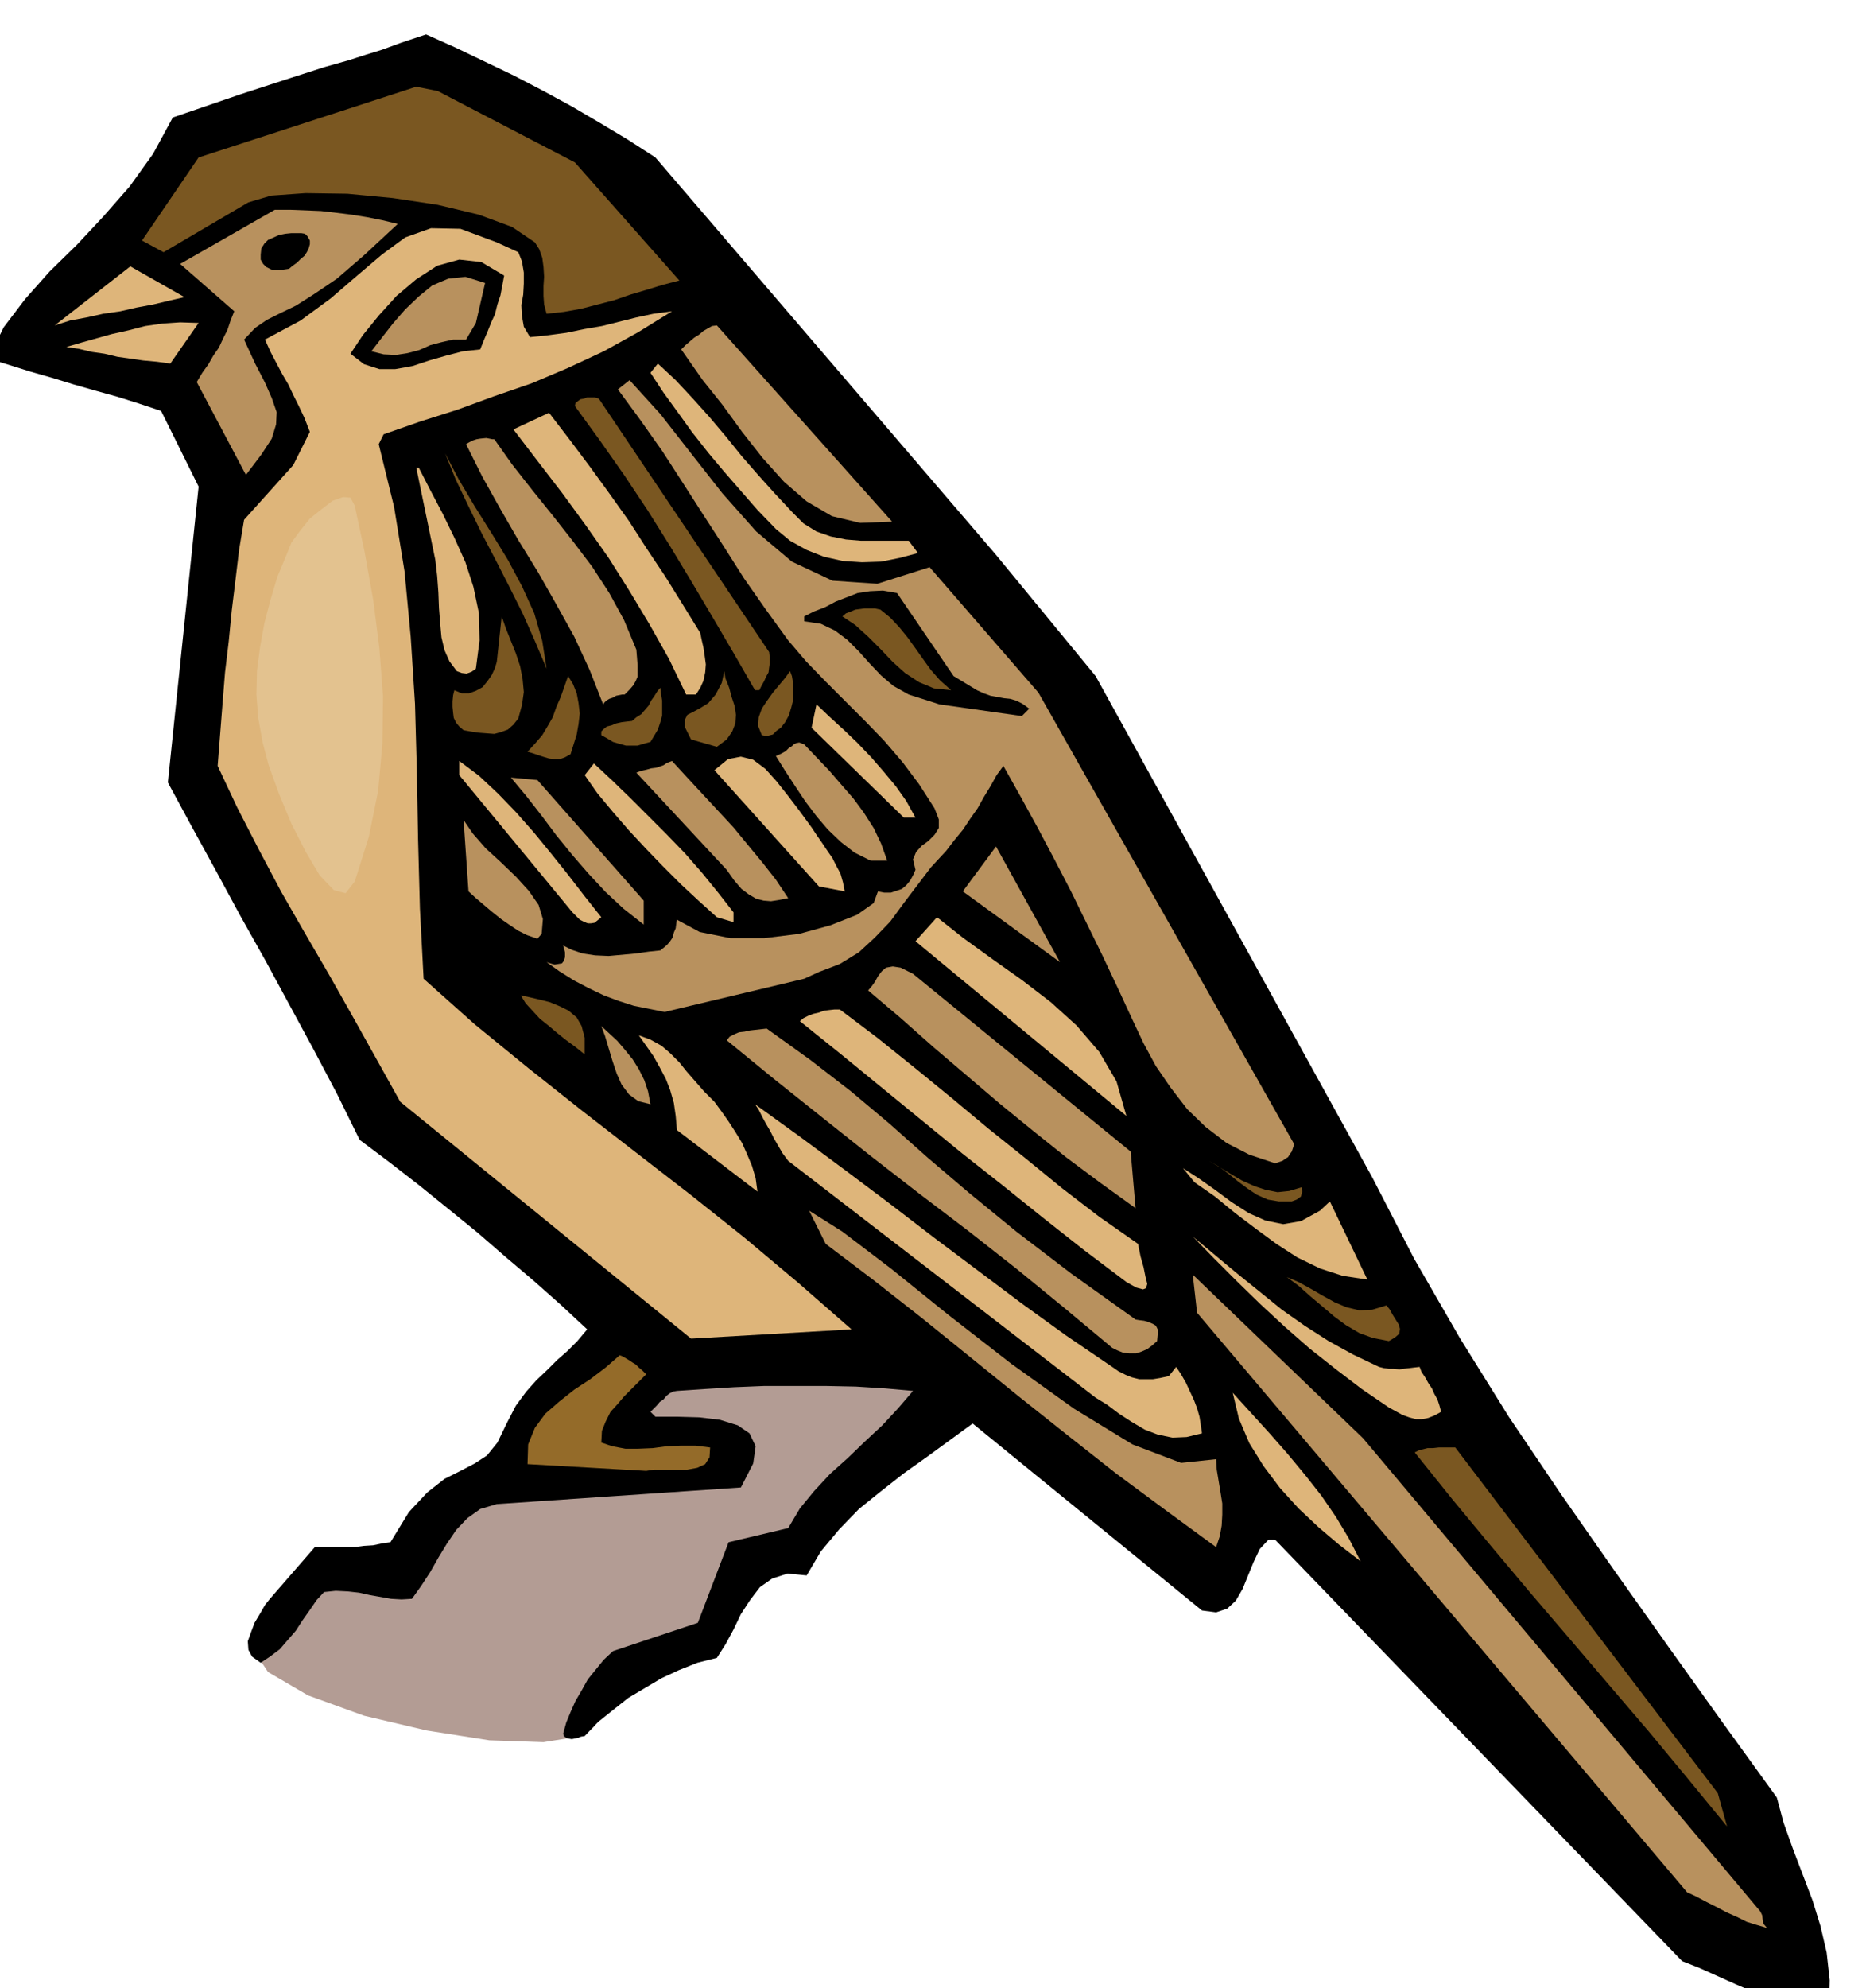 <svg xmlns="http://www.w3.org/2000/svg" fill-rule="evenodd" height="522.297" preserveAspectRatio="none" stroke-linecap="round" viewBox="0 0 3035 3232" width="490.455"><style>.pen1{stroke:none}.brush2{fill:#000}.brush3{fill:#7a5721}.brush4{fill:#b8915e}.brush5{fill:#deb57a}</style><path class="pen1" style="fill:#b39c94" d="m551 2534 100 38 157-161 335-39-135-73 77-73h451l-208 231-123 73-73 150-135 50-7 11-5 14-4 14-4 14-6 12-5 12-9 8-10 7-63 10-88-3-102-16-102-24-91-33-65-38-28-42 23-42 120-100z"/><path class="pen1 brush2" d="m1066 256 554 646 162 197 450 815 68 132 75 130 79 127 85 126 86 123 88 124 88 123 89 123 11 41 15 42 16 42 16 42 13 42 10 43 5 45-1 46-33-3-30-5-30-9-30-10-30-13-29-13-29-13-28-11-662-685h-11l-14 15-10 21-9 22-9 22-11 19-14 13-18 6-23-3-373-304-37 27-37 27-38 27-37 29-36 29-32 33-30 36-23 39-31-3-25 8-20 14-16 21-15 23-12 25-13 24-14 22-32 8-30 12-28 13-27 16-27 16-24 19-25 20-22 23-6 1-5 2-5 1-5 1-6-1-3-1-4-3-1-4 5-18 7-17 8-18 10-17 10-18 13-16 13-16 15-14 138-46 50-131 97-23 19-32 23-28 26-28 29-26 28-27 28-26 26-28 24-28-45-4-48-3-49-1h-100l-49 2-48 3-45 3-6 1-6 3-5 4-5 6-6 4-5 6-5 5-5 5 8 8h35l36 1 34 4 29 9 19 13 10 21-4 28-20 39-397 27-27 8-21 15-18 19-15 22-14 23-13 23-15 23-15 21-17 1-17-1-17-3-17-3-18-4-18-2-20-1-19 2-12 13-11 16-12 17-11 17-13 15-13 15-16 12-15 10-14-10-6-11-1-14 5-14 6-16 9-15 8-14 8-10 73-84h64l15-2 16-1 14-3 14-2 30-49 30-32 28-22 26-13 23-12 20-13 17-21 15-31 15-29 17-23 17-19 17-16 16-16 17-15 16-16 16-19-43-40-44-39-46-39-45-39-48-39-47-38-49-38-48-36-37-75-38-72-39-72-39-72-41-73-39-72-40-73-39-72 50-481-61-123-36-12-35-11-36-10-35-10-36-11-35-10-35-11-33-10 25-51 35-46 40-45 44-43 43-46 43-49 38-53 32-59 111-38 80-26 56-18 39-11 28-9 26-8 30-11 42-14 47 21 48 23 48 23 48 25 46 25 46 27 45 27 45 29z"/><path class="pen1 brush3" d="m935 264 170 192-27 7-26 8-27 8-26 9-27 7-27 7-28 5-28 3-4-15-1-14v-16l1-15-1-16-2-15-5-14-7-11-37-25-54-20-67-16-73-11-74-7-68-1-56 4-37 11-138 81-35-19 92-135 354-115 35 7 223 116z"/><path class="pen1 brush4" d="m647 364-55 51-44 38-37 25-30 19-25 12-22 11-19 13-18 19 18 39 16 31 11 25 8 23-1 20-7 23-17 26-25 33-80-151 9-15 10-14 8-14 9-13 7-15 7-14 5-15 6-15-88-77 154-88h25l25 1 25 1 26 3 24 3 25 4 25 5 25 6z"/><path class="pen1 brush2" d="M504 391v6l-2 7-3 6-4 6-6 5-6 6-7 5-6 5-7 1-8 1h-8l-6-1-8-4-5-5-4-7v-8l1-10 5-8 6-6 9-4 9-4 10-2 10-1h16l6 1 4 4 4 7z"/><path class="pen1 brush5" d="m843 410 6 15 3 18v18l-1 18-3 17 1 18 3 17 10 17 29-3 30-4 29-6 29-5 28-7 28-7 28-6 30-4-55 34-56 31-58 27-59 25-61 21-60 22-60 19-60 21-8 16 25 102 17 105 10 106 7 109 3 109 2 112 3 112 6 114 83 74 87 71 87 69 89 69 88 68 88 70 87 73 87 76-261 15-473-385-39-70-38-68-39-69-39-67-39-68-36-68-35-68-32-68 4-51 4-51 4-50 6-50 5-51 6-49 6-50 8-48 80-89 27-54-9-23-9-19-9-18-8-17-10-17-9-17-10-19-9-20 58-31 49-36 43-37 40-34 38-28 42-15 48 1 59 22 35 16z"/><path class="pen1 brush2" d="m820 448-3 16-3 16-5 15-4 16-6 13-6 15-6 14-6 15-28 3-27 7-28 8-27 9-28 5h-26l-25-8-22-17 20-30 26-32 29-32 32-27 34-22 36-10 36 4 37 22z"/><path class="pen1 brush5" d="m300 483-26 6-25 6-27 5-26 6-28 4-27 6-27 5-25 8 123-96 88 50z"/><path class="pen1 brush4" d="m774 525-16 27h-21l-18 4-19 5-18 8-19 5-19 3-20-1-20-5 17-22 18-23 20-23 22-21 22-18 26-11 28-3 32 10-15 65z"/><path class="pen1 brush5" d="m277 591-22-3-22-2-21-3-21-3-21-5-21-3-21-5-20-3 24-7 25-7 25-7 27-6 27-7 28-4 29-2 30 1-46 66z"/><path class="pen1 brush4" d="m1451 848-52 2-46-11-41-24-37-32-35-39-33-42-32-44-32-40-35-50 7-7 7-6 7-6 8-5 7-6 7-4 7-4 8-1 285 319z"/><path class="pen1 brush5" d="m1289 833 18 18 21 13 23 8 25 5 24 2h78l15 20-30 8-30 6-31 1-31-2-31-7-28-11-27-15-23-19-30-31-27-31-27-31-26-31-26-33-23-32-24-33-21-32 12-15 29 27 28 30 27 30 27 32 25 31 27 31 27 30 29 31z"/><path class="pen1 brush4" d="m1512 922 177 204 416 734-2 6-2 6-3 4-3 5-5 3-4 3-6 2-6 2-42-14-37-19-34-26-30-29-27-35-24-35-20-37-17-36-25-54-25-53-26-53-25-51-27-52-27-51-28-51-28-50-11 15-10 18-11 18-10 18-12 17-12 18-14 17-13 17-25 27-22 29-22 29-22 30-25 26-26 24-31 19-34 13-24 11-227 54-25-5-25-5-25-8-24-9-25-12-23-12-24-15-21-15 6 2 7 2 6-1 6-1 3-4 2-6v-8l-3-11 14 7 18 6 20 3 22 1 22-2 22-2 21-3 19-2 5-4 6-5 5-6 4-6 2-8 3-7 1-8 1-6 37 20 50 10h55l57-7 51-14 43-17 27-19 7-19 10 2h11l9-3 9-3 7-6 6-7 5-9 4-9-4-17 5-12 9-10 11-8 10-10 7-11v-14l-7-18-25-39-27-36-30-35-30-31-33-33-32-32-32-33-29-34-37-51-35-50-33-52-33-51-34-53-33-51-36-51-36-49 19-15 50 55 50 64 51 65 55 62 58 49 66 31 73 5 85-27z"/><path class="pen1 brush3" d="m1251 1060 1 9v9l-1 7-1 8-4 7-3 7-4 7-4 8h-7l-34-59-34-58-35-59-35-58-37-59-38-57-40-57-40-55 1-5 4-3 4-3 6-1 5-2h12l7 2 277 412z"/><path class="pen1 brush5" d="m1139 1029 2 10 3 13 2 13 2 15-1 13-3 14-5 11-7 11h-16l-28-58-31-55-33-55-34-54-38-54-38-52-40-52-39-51 58-27 33 43 33 44 32 44 32 45 29 45 30 45 28 45 29 47z"/><path class="pen1 brush4" d="m804 714 29 41 33 42 33 41 33 42 31 41 28 43 24 44 20 48 1 12 1 13v19l-3 7-4 7-6 7-8 8h-4l-5 1-5 1-5 3-6 2-5 3-3 3-2 3-22-56-25-54-30-54-29-51-32-52-30-52-29-52-26-52 5-3 6-3 6-2 6-1 10-1 10 2h3z"/><path class="pen1 brush3" d="m889 1087-19-45-20-45-22-44-22-43-23-44-21-43-21-44-17-42 22 42 26 44 27 43 27 44 23 43 20 44 13 45 7 45z"/><path class="pen1 brush5" d="m681 760 19 37 20 38 19 39 18 40 13 40 9 43 1 44-6 46-7 5-8 3-8-1-8-3-12-16-8-18-5-21-2-22-2-25-1-26-2-27-3-26-31-150h4z"/><path class="pen1 brush2" d="m1589 1122 11 5 11 4 11 2 11 2 10 1 10 3 10 5 11 8-12 12-134-19-50-16-25-14-20-17-19-20-17-19-19-19-20-15-23-11-27-4v-8l16-8 18-7 17-9 18-7 18-7 20-3 21-1 23 4 92 135 38 23z"/><path class="pen1 brush3" d="m1547 1122-28-3-24-10-23-15-20-18-20-21-20-20-21-19-21-14 6-5 8-3 7-3 8-1 7-1h17l9 2 16 13 15 16 13 16 13 18 12 17 13 18 15 17 18 16zm-704 46-8 10-9 8-11 4-11 3-13-1-13-1-13-2-11-2-7-6-5-6-4-8-1-8-1-10v-9l1-10 2-8 12 5h12l11-4 11-6 8-10 7-10 5-11 3-10 8-74 7 20 8 20 8 20 7 21 4 21 2 21-3 21-6 22zm323 46-42-12-10-20v-12l4-8 10-5 11-6 13-8 12-14 10-19 4-19 2 12 6 15 4 15 5 15 2 14-1 14-5 13-9 13-16 12zm-238 12-9 5-8 3h-9l-9-1-10-3-9-3-9-3-7-2 12-13 12-14 9-15 8-14 6-17 7-16 6-17 6-17 8 13 6 15 3 16 2 17-2 17-3 17-5 16-5 16zm342-43-7 5-6 6-4 1-4 1h-5l-5-1-6-15 1-14 5-14 8-12 10-14 10-12 10-12 8-11 3 8 2 12v27l-3 12-4 13-6 11-7 9zm-212 23-11 3-10 3h-19l-11-3-10-3-10-6-9-5v-6l4-4 5-4 8-2 7-3 9-2 8-1 9-1 7-6 8-5 6-7 6-7 4-8 5-7 5-8 5-6 1 9 2 12v24l-3 11-4 12-6 10-6 10z"/><path class="pen1 brush5" d="M1489 1329h-19l-150-146 8-38 21 20 23 21 22 21 23 24 20 23 20 24 17 24 15 27z"/><path class="pen1 brush4" d="m1308 1210 20 21 21 22 19 22 20 23 17 23 16 25 12 25 10 28h-27l-26-13-22-17-21-20-18-21-19-25-16-24-17-26-15-24 9-4 7-4 5-5 5-3 3-3 4-2 5-1 8 3z"/><path class="pen1 brush5" d="m1374 1449-42-8-170-189 22-18 21-4 20 5 20 15 18 20 19 24 19 25 19 26 8 12 9 13 8 12 9 13 6 12 7 13 4 14 3 15zm-396 42-6 5-5 4-6 1h-5l-7-3-6-3-6-6-6-6-184-223v-23l32 24 31 29 29 30 30 34 27 33 28 35 27 35 27 34z"/><path class="pen1 brush4" d="m1093 1237 23 25 25 27 26 28 26 28 23 28 24 29 22 28 20 30-15 3-13 2-12-1-12-3-12-7-12-9-12-14-12-17-147-158 8-3 9-2 7-2 8-1 6-2 6-2 6-4 8-3z"/><path class="pen1 brush5" d="M1193 1483v16l-27-8-30-27-29-27-29-29-27-28-28-30-26-30-25-30-21-30 15-19 29 27 30 29 30 30 30 30 29 30 28 32 26 32 25 32z"/><path class="pen1 brush4" d="M1047 1464v39l-33-26-29-27-28-30-26-30-26-32-24-32-25-32-25-30 43 4 173 196zm-166 54-7 8-17-6-14-7-15-10-13-9-15-12-13-11-13-11-12-11-8-116 15 22 21 24 24 22 25 24 21 23 16 23 7 23-2 24zm685-69 54-73 104 188-158-115z"/><path class="pen1 brush5" d="m1832 1814-343-284 35-39 43 34 47 34 48 34 47 36 42 38 37 43 28 48 16 56z"/><path class="pen1 brush4" d="m1839 1872 8 92-57-41-55-41-55-44-54-44-54-46-54-46-53-47-53-45 6-7 5-7 5-9 6-8 7-6 11-2 13 2 20 10 354 289z"/><path class="pen1 brush3" d="M951 1687v27l-15-12-15-11-15-12-13-11-15-12-11-12-12-13-8-13 14 3 17 4 16 4 17 7 14 7 13 11 8 14 5 19z"/><path class="pen1 brush5" d="m1366 1641 61 46 61 49 60 49 60 50 60 48 60 49 60 46 63 44 4 20 5 18 3 15 3 12-2 7-5 2-11-3-16-9-69-52-66-52-66-53-66-52-66-54-66-54-66-54-66-53 6-5 8-4 8-3 9-2 8-3 8-1 9-1h9z"/><path class="pen1 brush4" d="m1058 1795-20-5-15-11-12-16-8-18-7-21-6-20-6-20-6-16 12 11 14 13 12 14 13 16 10 16 9 18 6 18 4 21zm789 350 6 1 8 1 7 2 7 3 5 3 3 6v8l-1 11-8 7-8 6-9 4-9 3h-11l-10-1-10-4-8-4-78-65-77-63-79-62-79-60-80-62-78-62-79-63-77-63 5-6 8-4 7-3 9-1 9-2 9-1 9-1 9-1 71 51 66 51 62 52 63 56 67 57 77 63 89 68 105 75z"/><path class="pen1 brush5" d="m1162 1791 11 15 12 17 11 17 11 18 8 18 8 19 6 20 3 22-131-100-2-23-3-21-6-21-7-18-10-19-10-18-12-17-12-17 19 7 18 10 14 12 15 15 12 15 14 16 14 16 17 17zm647 431 10 7 12 6 10 4 12 3h22l12-2 14-3 12-15 8 12 8 14 6 13 7 15 5 13 4 14 2 13 2 14-25 6-23 1-24-5-21-8-22-13-20-13-20-15-18-11-500-385-9-12-7-12-7-12-6-12-7-12-6-11-6-12-6-9 72 52 73 54 72 54 73 56 72 54 72 54 72 52 75 51z"/><path class="pen1 brush3" d="m2117 1930 1 7-2 8-7 5-8 3h-21l-18-3-18-8-15-10-16-12-15-12-16-12-16-9 17 10 18 11 19 11 20 9 18 6 20 4 19-2 20-6z"/><path class="pen1 brush5" d="m2147 1968 16-15 61 127-40-6-37-12-37-18-34-22-34-25-33-25-33-27-33-23-19-23 25 16 27 19 27 20 28 18 27 12 29 6 29-5 31-17z"/><path class="pen1 brush4" d="m1978 2372 1 17 3 18 3 18 3 19v18l-1 18-3 17-6 18-82-60-81-60-80-63-78-62-79-64-78-63-79-62-78-59-27-54 54 34 79 60 93 75 103 80 102 73 95 58 79 30 57-6z"/><path class="pen1 brush5" d="m2243 2222 8 2 8 1h8l9 1 7-1 9-1 8-1 9-1 3 8 6 9 5 9 6 9 4 9 5 9 3 9 3 11-11 6-10 4-10 2h-10l-11-3-11-4-11-6-11-6-44-30-42-32-43-34-40-35-40-37-38-37-37-37-35-36 36 30 36 30 36 29 37 30 37 26 39 25 40 22 42 20z"/><path class="pen1 brush4" d="m2863 3107 3 6 1 7 1 7 6 7-17-5-16-5-16-8-16-7-17-9-16-8-17-9-15-7-797-942-7-62 277 266 646 769z"/><path class="pen1 brush3" d="m2255 2122 5 6 5 9 5 8 5 8 2 7-1 8-7 6-10 6-26-5-22-8-22-13-19-14-20-17-19-16-19-17-19-14 19 8 20 11 19 11 20 11 19 8 21 5 21-1 23-7z"/><path class="pen1" style="fill:#946b29" d="m1051 2234-12 12-12 12-12 12-11 13-11 12-8 16-6 15-1 19 18 6 21 4h21l24-1 22-3 24-1h23l24 3-1 16-7 11-13 6-16 3h-54l-13 2-193-11 1-32 11-27 17-23 23-20 24-19 26-17 25-19 23-20 5 2 5 3 5 3 6 4 5 3 5 5 6 5 6 6z"/><path class="pen1 brush5" d="m2213 2538-35-27-33-28-33-31-30-33-27-36-23-37-17-40-10-42 30 33 30 33 29 33 29 35 26 33 24 35 21 35 19 37z"/><path class="pen1 brush3" d="m2794 2915 15 54-64-78-63-76-65-76-64-75-65-76-63-75-63-76-61-76 6-3 7-2 8-2h9l9-1h27l427 562z"/><path class="pen1" style="fill:#e3c28f" d="m466 902 8-20 14-19 16-20 20-16 17-13 17-6 12 1 7 13 16 75 14 78 10 78 6 79-1 77-7 77-15 74-23 73-15 19-19-5-23-24-22-37-24-47-20-48-17-47-10-38-7-39-3-38 1-39 5-38 7-39 10-38 11-37 15-36z"/></svg>
